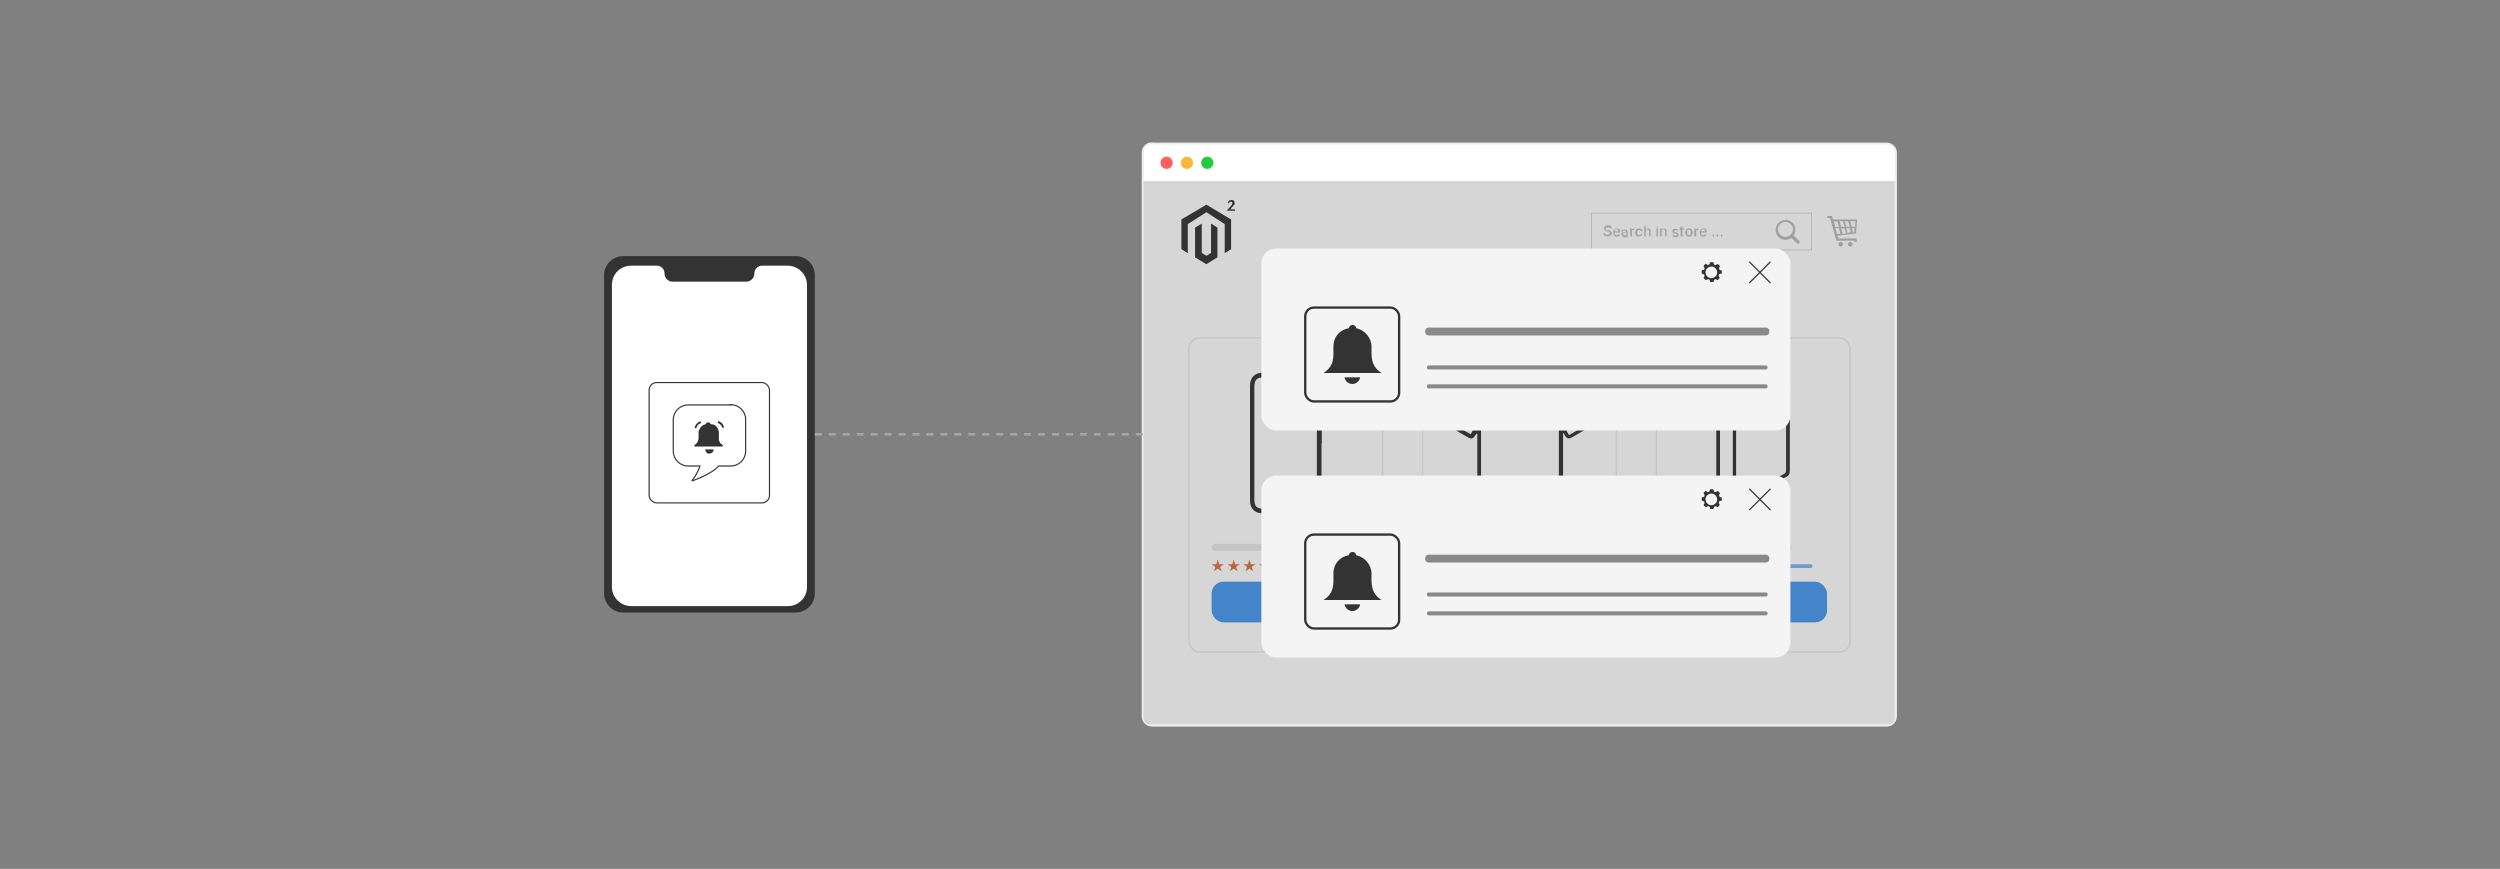 <?xml version="1.0" encoding="UTF-8"?>
<svg id="_03-What-are-Magento-Push-Notifications" data-name=" 03-What-are-Magento-Push-Notifications" xmlns="http://www.w3.org/2000/svg" version="1.1" viewBox="0 0 860 298.9">
  <rect x="0" y="0" width="860" height="298.9" fill="#808080" stroke="none"/>
  <defs>
    <style>
      .cls-1 {
        stroke: #bcbcbc;
        stroke-width: .2px;
      }

      .cls-1, .cls-2, .cls-3, .cls-4, .cls-5, .cls-6, .cls-7, .cls-8, .cls-9 {
        stroke-miterlimit: 10;
      }

      .cls-1, .cls-6, .cls-10, .cls-8, .cls-9 {
        fill: #fff;
      }

      .cls-11 {
        fill: #24cb3f;
      }

      .cls-11, .cls-12, .cls-13, .cls-14, .cls-15, .cls-16, .cls-17, .cls-18, .cls-19, .cls-20, .cls-21, .cls-22, .cls-10, .cls-23, .cls-24 {
        stroke-width: 0px;
      }

      .cls-12 {
        fill: #eaeaea;
      }

      .cls-2 {
        stroke-width: .4px;
      }

      .cls-2, .cls-3, .cls-4, .cls-5, .cls-7 {
        fill: none;
      }

      .cls-2, .cls-5, .cls-7 {
        stroke: #333;
      }

      .cls-13 {
        fill: #898989;
      }

      .cls-14 {
        opacity: .2;
      }

      .cls-14, .cls-19 {
        isolation: isolate;
      }

      .cls-14, .cls-22, .cls-24 {
        fill: #333;
      }

      .cls-3, .cls-8 {
        stroke: #ededed;
        stroke-width: .7px;
      }

      .cls-4 {
        stroke: #a5a5a5;
        stroke-dasharray: 0 0 2.4 2.4;
        stroke-width: .9px;
      }

      .cls-15, .cls-18 {
        fill: #bcbcbc;
      }

      .cls-15, .cls-24 {
        fill-rule: evenodd;
      }

      .cls-5 {
        stroke-width: .4px;
      }

      .cls-16 {
        fill: #f4f4f4;
      }

      .cls-17 {
        fill: #f5b935;
      }

      .cls-19 {
        opacity: .7;
      }

      .cls-19, .cls-20 {
        fill: #4898ef;
      }

      .cls-6 {
        stroke-width: .5px;
      }

      .cls-6, .cls-9 {
        stroke: #eaeaea;
      }

      .cls-7 {
        stroke-width: .8px;
      }

      .cls-21 {
        fill: #ff5d5e;
      }

      .cls-23 {
        fill: #d9743b;
      }

      .cls-9 {
        stroke-width: .4px;
      }
    </style>
  </defs>
  <g>
    <path class="cls-8" d="M396.3,49.4h252.7c1.8,0,3.2,1.4,3.2,3.2v193.8c0,1.8-1.4,3.2-3.2,3.2h-252.7c-1.8,0-3.2-1.4-3.2-3.2V52.5c0-1.8,1.4-3.2,3.2-3.2Z"/>
    <line class="cls-3" x1="393.1" y1="62.5" x2="652.2" y2="62.5"/>
    <circle class="cls-21" cx="401.3" cy="56" r="2.1"/>
    <circle class="cls-17" cx="408.3" cy="56" r="2.1"/>
    <circle class="cls-11" cx="415.3" cy="56" r="2.1"/>
  </g>
  <g id="LOGO">
    <polygon class="cls-22" points="423.5 75.5 423.5 85.7 421.3 87.1 421.3 77.1 415 73 408.6 77.1 408.6 87.1 406.4 85.7 406.4 75.5 415 70.4 423.5 75.5"/>
    <polygon class="cls-22" points="418.8 78.3 418.8 88.5 417.2 89.5 415 90.9 412.7 89.5 411.1 88.5 411.1 78.3 413.4 76.9 413.4 87 415 88 416.6 87 416.6 76.9 418.8 78.3"/>
  </g>
  <path class="cls-22" d="M422.2,72.6v-.4l1.2-1.3c.1-.1.2-.3.3-.4s.1-.2.2-.3c0,0,0-.2,0-.3s0-.2,0-.3-.1-.2-.2-.2c0,0-.2,0-.3,0s-.2,0-.3,0-.2.1-.2.2c0,0,0,.2,0,.3h-.5c0-.2,0-.4.2-.6s.2-.3.4-.4c.2,0,.4-.1.6-.1s.4,0,.6.1c.2,0,.3.2.4.4,0,.2.1.3.1.5s0,.3,0,.4c0,.1-.1.3-.3.4-.1.2-.3.3-.5.6l-.7.8h0s1.6,0,1.6,0v.5h-2.4Z"/>
  <rect class="cls-1" x="547.5" y="73.3" width="75.6" height="12.7"/>
  <path class="cls-18" d="M553.8,78.7c0-.2,0-.3-.2-.4-.1,0-.3-.1-.5-.1s-.3,0-.4,0c-.1,0-.2.1-.3.2,0,0,0,.2,0,.3s0,.2,0,.2c0,0,0,.1.2.2,0,0,.1,0,.2.1,0,0,.2,0,.2,0h.4c.1.1.2.2.4.2s.2.1.3.2c.1,0,.2.2.3.3s0,.3,0,.4,0,.4-.2.5-.3.3-.5.4c-.2,0-.4.1-.7.1s-.5,0-.7-.1-.4-.2-.5-.4c-.1-.2-.2-.3-.2-.6h.5c0,.1,0,.2.1.3,0,0,.2.2.3.2.1,0,.2,0,.4,0s.3,0,.4,0c.1,0,.2-.1.3-.2,0,0,.1-.2.1-.3s0-.2,0-.3-.1-.1-.2-.2c-.1,0-.2,0-.3-.1h-.4c-.3-.2-.5-.3-.7-.5s-.3-.4-.3-.6,0-.4.2-.5.3-.3.5-.4c.2,0,.4-.1.7-.1s.5,0,.7.1c.2,0,.3.2.4.4s.2.3.2.5h-.5Z"/>
  <path class="cls-18" d="M556.2,81.4c-.3,0-.5,0-.7-.2-.2-.1-.3-.3-.4-.5-.1-.2-.2-.5-.2-.7s0-.5.2-.7c.1-.2.3-.4.4-.5.2-.1.4-.2.7-.2s.3,0,.4,0c.1,0,.3.1.4.2s.2.2.3.4c0,.2,0,.4,0,.6v.2h-2.2v-.4h1.6c0-.1,0-.3,0-.4,0-.1-.1-.2-.2-.3s-.2,0-.4,0-.3,0-.4.1c-.1,0-.2.2-.3.3,0,.1,0,.2,0,.4v.3c0,.2,0,.3,0,.5,0,.1.2.2.3.3.1,0,.2.1.4.1s.2,0,.3,0c0,0,.2,0,.2-.1s.1-.1.1-.2h.5c0,.2-.1.4-.2.5-.1.1-.2.2-.4.3-.2,0-.3,0-.5,0h0Z"/>
  <path class="cls-18" d="M558.7,81.4c-.2,0-.3,0-.5,0-.1,0-.2-.2-.3-.3,0-.1-.1-.3-.1-.5s0-.3,0-.4.1-.2.2-.2c0,0,.2-.1.3-.1.1,0,.2,0,.4,0,.2,0,.3,0,.4,0s.2,0,.2,0,0,0,0-.1h0c0-.2,0-.3-.1-.4,0,0-.2-.1-.4-.1s-.3,0-.4.1-.2.2-.2.3h-.5c0-.3.1-.4.3-.5.1-.1.2-.2.4-.2.1,0,.3,0,.5,0s.2,0,.3,0c.1,0,.2,0,.3.1.1,0,.2.2.3.3,0,.1.1.3.1.5v1.8h-.5v-.4h0c0,0,0,.1-.2.2,0,0-.2.1-.3.2s-.2,0-.4,0h0ZM558.9,81c.1,0,.3,0,.4,0,.1,0,.2-.1.2-.2,0,0,0-.2,0-.3v-.4s0,0-.1,0c0,0-.1,0-.2,0s-.1,0-.2,0c0,0-.1,0-.2,0-.1,0-.2,0-.3,0,0,0-.2,0-.2.1s0,.1,0,.2,0,.2.1.3c0,0,.2.1.4.1h0Z"/>
  <path class="cls-18" d="M560.8,81.3v-2.7h.5v.4h0c0-.1.1-.3.3-.3.1,0,.3-.1.4-.1s0,0,.1,0c0,0,0,0,.1,0v.5s0,0-.1,0c0,0-.1,0-.2,0-.1,0-.2,0-.3,0,0,0-.2.1-.2.2,0,0,0,.2,0,.3v1.7h-.5,0Z"/>
  <path class="cls-18" d="M563.8,81.4c-.3,0-.5,0-.7-.2s-.3-.3-.4-.5-.2-.5-.2-.7,0-.5.2-.7c.1-.2.2-.4.4-.5.2-.1.4-.2.7-.2s.4,0,.6.1c.2,0,.3.2.4.3s.2.3.2.5h-.5c0-.1,0-.2-.2-.3-.1,0-.2-.1-.4-.1s-.3,0-.4.1c-.1,0-.2.2-.3.3s0,.3,0,.5,0,.4,0,.5c0,.1.1.3.3.3.1,0,.2.1.4.1s.2,0,.3,0,.2,0,.2-.2c0,0,0-.2.1-.3h.5c0,.2,0,.3-.2.5,0,.1-.2.2-.4.3-.2,0-.3.1-.6.1h0Z"/>
  <path class="cls-18" d="M566.1,79.7v1.6h-.5v-3.6h.5v1.3h0c0-.1.2-.3.3-.3s.3-.1.5-.1.3,0,.5.1.2.2.3.3.1.3.1.6v1.7h-.5v-1.7c0-.2,0-.4-.2-.5-.1-.1-.2-.2-.4-.2s-.2,0-.3,0c0,0-.2.1-.2.2,0,.1,0,.2,0,.4Z"/>
  <path class="cls-18" d="M570.1,78.2c0,0-.2,0-.2,0,0,0,0-.1,0-.2s0-.2,0-.2.1,0,.2,0,.2,0,.2,0,0,.1,0,.2,0,.2,0,.2c0,0-.1,0-.2,0ZM569.8,81.3v-2.7h.5v2.7h-.5Z"/>
  <path class="cls-18" d="M571.6,79.7v1.6h-.5v-2.7h.5v.4h0c0-.1.2-.3.3-.3.1,0,.3-.1.5-.1s.3,0,.5.1c.1,0,.2.2.3.3,0,.2.1.3.1.6v1.7h-.5v-1.7c0-.2,0-.4-.2-.5-.1-.1-.2-.2-.4-.2s-.2,0-.3,0c0,0-.2.1-.2.2,0,.1,0,.2,0,.4h0Z"/>
  <path class="cls-18" d="M577.4,79.3h-.5s0,0,0,0c0,0-.1-.1-.2-.1,0,0-.2,0-.3,0s-.3,0-.4.1c-.1,0-.2.2-.2.3s0,.2.1.2c0,0,.2.1.3.1h.4c.2.2.4.2.6.4.1.1.2.3.2.5s0,.3-.1.4c0,.1-.2.2-.4.3-.2,0-.4.1-.6.1s-.6,0-.7-.2-.3-.3-.4-.6h.5c0,0,0,.2.2.2,0,0,.2.1.4.1s.3,0,.4-.1c.1,0,.2-.2.2-.3s0-.2,0-.2c0,0-.2-.1-.3-.1h-.5c-.3-.2-.4-.3-.6-.4s-.2-.3-.2-.5,0-.3.1-.4c0-.1.2-.2.4-.3s.3-.1.5-.1c.3,0,.5,0,.7.2s.3.3.3.5h0Z"/>
  <path class="cls-18" d="M579.3,78.6v.4h-1.5v-.4h1.5ZM578.2,78h.5v2.6c0,.1,0,.2,0,.2s0,0,.1.1.1,0,.2,0,0,0,.1,0c0,0,0,0,0,0v.4c0,0,0,0,0,0,0,0-.1,0-.2,0-.1,0-.3,0-.4,0-.1,0-.2-.1-.3-.2s-.1-.2-.1-.4v-2.7h0Z"/>
  <path class="cls-18" d="M581,81.4c-.3,0-.5,0-.7-.2s-.3-.3-.4-.5c-.1-.2-.2-.5-.2-.7s0-.5.2-.7c.1-.2.3-.4.4-.5s.4-.2.7-.2.5,0,.7.2c.2.1.3.3.4.5s.2.5.2.7,0,.5-.2.7c-.1.2-.3.4-.4.5-.2.1-.4.2-.7.2ZM581,80.9c.2,0,.3,0,.4-.1.1,0,.2-.2.2-.3,0-.1,0-.3,0-.5s0-.3,0-.5c0-.1-.1-.3-.2-.4-.1,0-.2-.1-.4-.1s-.3,0-.4.1c-.1,0-.2.2-.2.4,0,.1,0,.3,0,.5s0,.3,0,.5c0,.1.1.3.2.3.1,0,.2.1.4.1Z"/>
  <path class="cls-18" d="M582.9,81.3v-2.7h.5v.4h0c0-.1.1-.3.3-.3.1,0,.3-.1.4-.1s0,0,.1,0c0,0,0,0,.1,0v.5s0,0-.1,0c0,0-.1,0-.2,0-.1,0-.2,0-.3,0,0,0-.2.1-.2.2,0,0,0,.2,0,.3v1.7h-.5,0Z"/>
  <path class="cls-18" d="M586,81.4c-.3,0-.5,0-.7-.2-.2-.1-.3-.3-.4-.5-.1-.2-.2-.5-.2-.7s0-.5.2-.7c.1-.2.3-.4.4-.5.2-.1.4-.2.7-.2s.3,0,.4,0c.1,0,.3.1.4.2s.2.2.3.4c0,.2,0,.4,0,.6v.2h-2.2v-.4h1.6c0-.1,0-.3,0-.4,0-.1-.1-.2-.2-.3s-.2,0-.4,0-.3,0-.4.1c-.1,0-.2.2-.3.3,0,.1,0,.2,0,.4v.3c0,.2,0,.3,0,.5,0,.1.2.2.3.3.1,0,.2.1.4.1s.2,0,.3,0c0,0,.2,0,.2-.1s.1-.1.1-.2h.5c0,.2-.1.4-.2.5-.1.1-.2.2-.4.3-.2,0-.3,0-.5,0h0Z"/>
  <path class="cls-18" d="M589.4,81.4c0,0-.2,0-.2-.1,0,0-.1-.2-.1-.3s0-.2.1-.2c0,0,.2-.1.2-.1s.2,0,.2.1c0,0,.1.2.1.2s0,.1,0,.2c0,0,0,0-.1.1,0,0-.1,0-.2,0h0Z"/>
  <path class="cls-18" d="M590.8,81.4c0,0-.2,0-.2-.1,0,0-.1-.2-.1-.3s0-.2.1-.2c0,0,.2-.1.2-.1s.2,0,.2.1c0,0,.1.2.1.2s0,.1,0,.2c0,0,0,0-.1.1,0,0-.1,0-.2,0h0Z"/>
  <path class="cls-18" d="M592.2,81.4c0,0-.2,0-.2-.1,0,0-.1-.2-.1-.3s0-.2.1-.2c0,0,.2-.1.2-.1s.2,0,.2.1c0,0,.1.2.1.2s0,.1,0,.2c0,0,0,0-.1.1,0,0-.1,0-.2,0h0Z"/>
  <path class="cls-18" d="M614.2,75.6h0c.9,0,1.8.4,2.4,1,.6.6,1,1.4,1,2.4h0s0,0,0,0c0,.4,0,.7-.2,1.1,0,0,0,.1,0,.2h0c0,.2-.2.5-.4.7l1.9,1.8h0s0,0,0,0h0c.1.1.2.2.2.4,0,.1,0,.3-.1.4h0s0,0,0,0h0s0,0,0,0h0c-.1.1-.2.2-.4.2-.1,0-.3,0-.4-.1h0s0,0,0,0h0s-2-1.8-2-1.8c0,0-.1,0-.2.1,0,0-.2,0-.3.1-.4.2-1,.4-1.5.4h0s0,0,0,0h0c-.9,0-1.8-.4-2.4-1-.6-.6-1-1.4-1-2.4h0s0,0,0,0c0-.9.4-1.8,1-2.4.6-.6,1.4-1,2.4-1h0s0,0,0,0h0ZM614.2,76.3h0s0,0,0,0h0c-.7,0-1.4.3-1.8.8-.5.5-.8,1.1-.8,1.8h0s0,0,0,0c0,.7.3,1.4.8,1.8.5.5,1.1.8,1.8.8h0s0,0,0,0h0c.7,0,1.4-.3,1.8-.8.5-.5.8-1.1.8-1.8h0s0,0,0,0c0-.7-.3-1.4-.8-1.8-.5-.5-1.1-.8-1.8-.8h0Z"/>
  <path class="cls-15" d="M630.6,75.5h7.8c.5,0,.5.2.4.7l-.3,3.7c0,.6,0,.4-.6.5l-5.8.7.3.9h6.2c0,.3.2.8.3,1.2h-1v-.4h-5.1c-1.1,0-1,.3-1.3-.7l-2-7.1h-.9v-.7h1.6c0,.3.2.8.3,1.1h0ZM633.2,83.2c.4,0,.8.4.8.8s-.4.8-.8.8-.8-.4-.8-.8.4-.8.8-.8h0ZM636.5,83.2c.4,0,.8.4.8.8s-.4.8-.8.8-.8-.4-.8-.8.4-.8.8-.8h0ZM631.3,78.1h1.3l-.5-1.9c-.5,0-.9,0-1.3,0l.2.6h0s.4,1.3.4,1.3h0ZM632.8,76.1l.5,1.9h1.2l-.5-1.9h-1.2ZM634.6,76.1l.5,1.9h1.2l-.5-1.9h-1.2ZM636.5,76.1l.5,1.9h1.2v-1.5c.2-.4.2-.4-.2-.4-.5,0-1,0-1.5,0h0ZM638.1,78.5h-1l.3,1.4h0c.5,0,.5,0,.5-.4v-.9h0ZM636.7,80l-.4-1.5h-1.2l.4,1.6,1.1-.2h0ZM635,80.3l-.4-1.7h-1.2l.5,1.9,1.2-.2h0ZM633.1,80.5l-.5-2h-1.2l.6,2.1,1.1-.2h0Z"/>
  <rect class="cls-6" x="409" y="116.2" width="66.6" height="108.1" rx="3.7" ry="3.7"/>
  <rect class="cls-20" x="416.8" y="200.1" width="50.9" height="14" rx="4.1" ry="4.1"/>
  <path class="cls-12" d="M418,187.1h36.3c.7,0,1.2.5,1.2,1.2h0c0,.7-.5,1.2-1.2,1.2h-36.3c-.7,0-1.2-.5-1.2-1.2h0c0-.7.5-1.2,1.2-1.2Z"/>
  <rect class="cls-19" x="444.7" y="194.1" width="18" height="1.3" rx=".6" ry=".6"/>
  <polygon class="cls-23" points="418.9 192.5 419.4 194.1 421 194.1 419.7 195 420.2 196.5 418.9 195.6 417.6 196.5 418.1 195 416.8 194.1 418.4 194.1 418.9 192.5"/>
  <polygon class="cls-23" points="424.4 192.5 424.9 194.1 426.5 194.1 425.2 195 425.7 196.5 424.4 195.6 423.1 196.5 423.6 195 422.3 194.1 423.9 194.1 424.4 192.5"/>
  <polygon class="cls-23" points="429.8 192.5 430.3 194.1 431.9 194.1 430.6 195 431.1 196.5 429.8 195.6 428.5 196.5 429 195 427.7 194.1 429.3 194.1 429.8 192.5"/>
  <polygon class="cls-23" points="435.2 192.5 435.7 194.1 437.3 194.1 436 195 436.5 196.5 435.2 195.6 433.9 196.5 434.4 195 433.1 194.1 434.7 194.1 435.2 192.5"/>
  <polygon class="cls-23" points="440.7 192.5 441.2 194.1 442.8 194.1 441.5 195 442 196.5 440.7 195.6 439.4 196.5 439.9 195 438.6 194.1 440.2 194.1 440.7 192.5"/>
  <path class="cls-10" d="M441.8,212.3v-1.2c-.7,0-1.4-.2-1.9-.5l.3-.8c.4.3,1.1.5,1.7.5s1.4-.5,1.4-1.2-.5-1.1-1.4-1.4c-1.2-.5-2-1-2-2.1s.7-1.8,1.8-2v-1.2h.8v1.2c.7,0,1.2.2,1.6.4l-.3.8c-.3-.1-.8-.4-1.5-.4s-1.3.6-1.3,1,.4.9,1.5,1.4c1.2.5,1.9,1.1,1.9,2.2s-.7,1.9-1.9,2.1v1.3h-.8Z"/>
  <path class="cls-22" d="M454.6,152.5c0,6.5,0,12.9,0,19.4,0,3.2-1.5,4.7-4.7,4.7-5.1,0-10.3,0-15.4,0-2.9,0-4.5-1.6-4.5-4.5,0-13.1,0-26.3,0-39.4,0-2.8,1.6-4.5,4.5-4.5,5.2,0,10.4,0,15.7,0,2.9,0,4.5,1.6,4.5,4.5,0,6.6,0,13.2,0,19.8h0ZM431.5,152.3c0,6.5,0,13.1,0,19.6,0,2.3.9,3.1,3.1,3.1,5.1,0,10.2,0,15.3,0,2.2,0,3.1-.9,3.1-3,0-13,0-26,0-39,0-2.4-.8-3.2-3.2-3.2-5,0-9.9,0-14.9,0-2.6,0-3.4.8-3.4,3.4,0,6.4,0,12.7,0,19.1h0Z"/>
  <path class="cls-10" d="M442.3,173.3h0c1,0,2,0,3,0,.4,0,.7-.5,1.1-.8-.4-.2-.7-.7-1.1-.7-2,0-4,0-6.1,0-.3,0-.7.5-1,.7.3.3.7.7,1,.8,1,.1,2,0,3,0h0Z"/>
  <path class="cls-22" d="M442.3,173.3c-1,0-2,0-3,0-.4,0-.7-.5-1-.8.3-.3.7-.7,1-.7,2,0,4,0,6.1,0,.4,0,.7.4,1.1.7-.4.3-.7.8-1.1.8-1,.1-2,0-3,0h0s0,0,0,0Z"/>
  <rect class="cls-6" x="569.8" y="116.2" width="66.6" height="108.1" rx="3.7" ry="3.7"/>
  <rect class="cls-20" x="577.6" y="200.1" width="50.9" height="14" rx="4.1" ry="4.1"/>
  <path class="cls-12" d="M578.9,187.1h36.3c.7,0,1.2.5,1.2,1.2h0c0,.7-.5,1.2-1.2,1.2h-36.3c-.7,0-1.2-.5-1.2-1.2h0c0-.7.5-1.2,1.2-1.2Z"/>
  <rect class="cls-19" x="605.5" y="194.1" width="18" height="1.3" rx=".6" ry=".6"/>
  <polygon class="cls-23" points="579.7 192.5 580.2 194.1 581.8 194.1 580.5 195 581 196.5 579.7 195.6 578.4 196.5 578.9 195 577.6 194.1 579.2 194.1 579.7 192.5"/>
  <polygon class="cls-23" points="585.2 192.5 585.7 194.1 587.3 194.1 586 195 586.5 196.5 585.2 195.6 583.9 196.5 584.4 195 583.1 194.1 584.7 194.1 585.2 192.5"/>
  <polygon class="cls-23" points="590.6 192.5 591.1 194.1 592.7 194.1 591.4 195 591.9 196.5 590.6 195.6 589.3 196.5 589.8 195 588.5 194.1 590.1 194.1 590.6 192.5"/>
  <polygon class="cls-23" points="596.1 192.5 596.5 194.1 598.2 194.1 596.9 195 597.4 196.5 596.1 195.6 594.8 196.5 595.2 195 593.9 194.1 595.6 194.1 596.1 192.5"/>
  <polygon class="cls-23" points="601.5 192.5 602 194.1 603.6 194.1 602.3 195 602.8 196.5 601.5 195.6 600.2 196.5 600.7 195 599.4 194.1 601 194.1 601.5 192.5"/>
  <path class="cls-10" d="M602.6,212.4v-1.2c-.7,0-1.4-.2-1.9-.5l.3-.8c.4.3,1.1.5,1.7.5s1.4-.5,1.4-1.2-.5-1.1-1.4-1.4c-1.2-.5-2-1-2-2.1s.7-1.8,1.8-2v-1.2h.8v1.2c.7,0,1.2.2,1.6.4l-.3.8c-.3-.1-.8-.4-1.5-.4s-1.3.6-1.3,1,.4.9,1.5,1.4c1.2.5,1.9,1.1,1.9,2.2s-.7,1.9-1.9,2.1v1.3h-.8Z"/>
  <path class="cls-22" d="M609.7,129.5v1.2l4.3,2.7s1.9-.8,1.8-.7c0,.7-.1,1.5-.1,2.2,0,9,0,18,0,27,0,1.2-.4,1.8-1.5,2.3-5.4,2.5-10.7,5.2-16.1,7.7-.4.2-1,.2-1.4,0-1.9-.8-3.7-1.6-5.5-2.4-.6-.2-.8-.6-.8-1.2,0-9.9,0-19.8,0-29.6,0-.3.2-.8.5-.9,6.2-2.8,12.3-5.6,18.5-8.3,0,0,0,0,.2,0h0ZM614.4,134.8c-.3,0-.4,0-.6.1-5.3,2.4-10.6,4.7-15.9,7.1-.3.1-.6.8-.6,1.1,0,9,0,17.9,0,26.9,0,.3,0,.5.1.8.4-.2.6-.3.9-.4,5-2.4,10.1-4.9,15.1-7.3.8-.4,1-.8,1-1.6,0-8.5,0-17.1,0-25.6v-1.2h0ZM595.9,170.3c0-.3.1-.5.1-.7,0-9,0-17.9,0-26.9,0-.3,0-.7-.3-.7-1.3-.6-2.6-1.2-4-1.8,0,3.4,0,6.6,0,9.8,0,5.9,0,11.7,0,17.6,0,.4,0,.9.3,1,1.2.6,2.5,1.2,3.9,1.8h0ZM591.9,138.8c1.5.7,2.7,1.2,3.9,1.8.8.4,1.5.4,2.3,0,4.6-2.1,9.3-4.2,14-6.3.3-.2.7-.3.9-.4-1.1-.7-2.3-1.4-3.3-2.2-.5-.5-.8-.5-1.4-.3-3,1.4-6,2.7-9,4-2.4,1.1-4.7,2.1-7.4,3.3h0Z"/>
  <path class="cls-10" d="M614.4,134.8v1.2c0,8.5,0,17.1,0,25.6,0,.8-.2,1.2-1,1.6-5.1,2.4-10.1,4.9-15.1,7.3-.3.1-.5.2-.9.4,0-.3-.1-.6-.1-.8,0-9,0-17.9,0-26.9,0-.4.3-1,.6-1.1,5.3-2.4,10.6-4.8,15.9-7.1.1,0,.3,0,.6-.1h0Z"/>
  <path class="cls-10" d="M595.9,170.3c-1.3-.6-2.6-1.1-3.9-1.8-.2-.1-.3-.7-.3-1,0-5.9,0-11.7,0-17.6,0-3.2,0-6.3,0-9.8,1.4.6,2.8,1.2,4,1.8.2,0,.3.5.3.7,0,9,0,17.9,0,26.9,0,.2,0,.3-.1.7h0Z"/>
  <path class="cls-10" d="M591.9,138.8c2.7-1.2,5-2.3,7.4-3.3,3-1.3,6-2.7,9-4,.6-.3.9-.2,1.4.3,1,.8,2.2,1.5,3.3,2.2-.2.1-.6.3-.9.4-4.7,2.1-9.3,4.1-14,6.3-.8.4-1.5.4-2.3,0-1.2-.6-2.4-1.1-3.9-1.8h0Z"/>
  <rect class="cls-9" x="489.4" y="116.2" width="66.6" height="108.1" rx="3" ry="3"/>
  <rect class="cls-20" x="497.2" y="200.1" width="50.9" height="14" rx="3.2" ry="3.2"/>
  <rect class="cls-12" x="497.2" y="187.1" width="38.7" height="2.4" rx="1.1" ry="1.1"/>
  <rect class="cls-19" x="525.1" y="194.1" width="18" height="1.3" rx=".6" ry=".6"/>
  <polygon class="cls-23" points="499.3 192.5 499.8 194.1 501.4 194.1 500.1 195 500.6 196.5 499.3 195.6 498 196.5 498.5 195 497.2 194.1 498.8 194.1 499.3 192.5"/>
  <polygon class="cls-23" points="504.8 192.5 505.3 194.1 506.9 194.1 505.6 195 506.1 196.5 504.8 195.6 503.5 196.5 504 195 502.7 194.1 504.3 194.1 504.8 192.5"/>
  <polygon class="cls-23" points="510.2 192.5 510.7 194.1 512.3 194.1 511 195 511.5 196.5 510.2 195.6 508.9 196.5 509.4 195 508.1 194.1 509.7 194.1 510.2 192.5"/>
  <polygon class="cls-23" points="515.6 192.5 516.1 194.1 517.7 194.1 516.4 195 516.9 196.5 515.6 195.6 514.3 196.5 514.8 195 513.5 194.1 515.1 194.1 515.6 192.5"/>
  <polygon class="cls-23" points="521.1 192.5 521.6 194.1 523.2 194.1 521.9 195 522.4 196.5 521.1 195.6 519.8 196.5 520.3 195 519 194.1 520.6 194.1 521.1 192.5"/>
  <path class="cls-10" d="M522.2,212.3v-1.2c-.7,0-1.4-.2-1.9-.5l.3-.8c.4.3,1.1.5,1.7.5s1.4-.5,1.4-1.2-.5-1.1-1.4-1.4c-1.2-.5-2-1-2-2.1s.7-1.8,1.8-2v-1.2h.8v1.2c.7,0,1.2.2,1.6.4l-.3.8c-.3-.1-.8-.4-1.5-.4s-1.3.6-1.3,1,.4.9,1.5,1.4c1.2.5,1.9,1.1,1.9,2.2s-.7,1.9-1.9,2.1v1.3h-.8Z"/>
  <path class="cls-22" d="M498,146.4c1.9-3.8,3.8-7.4,5.6-11,.2-.4.7-.7,1.1-.8,4.5-1.2,9-2.3,13.5-3.5,0,0,.2,0,.2,0,.7,3.9,1.7,5,4.6,4.9,2.5,0,3.6-1.4,4.1-5,.8.2,1.6.4,2.4.6,3.6.9,7.2,1.9,10.8,2.8.9.2,1.5.7,1.9,1.5,1.6,3.3,3.3,6.5,5,9.8.3.6.2,1-.4,1.3-1.9,1-3.7,2.1-5.6,3.2-1.7,1-2.2.8-3.1-.8,0-.1-.2-.2-.4-.6,0,.6,0,1.1,0,1.5,0,6.3,0,12.7,0,19,0,1.8-.4,2.3-2.2,2.3-8.4,0-16.7,0-25.1,0-1.7,0-2.2-.4-2.2-2.2,0-6.3,0-12.6,0-18.9,0-.4,0-.9,0-1.3-.2,0-.3,0-.3,0-1.4,2-1.5,2.1-3.7.8-1.9-1.1-3.9-2.3-6-3.5h0ZM536.2,170v-27h.3c1.1,2,2.1,4.2,3.3,6.4,2.1-1.2,4-2.3,6-3.5-1.6-3.3-3.2-6.4-4.9-9.6-.2-.3-.7-.5-1.1-.6-3.4-.9-6.8-1.8-10.2-2.7-.3,0-.7-.1-1-.2-.7,2.7-2.3,4.3-5,4.5-3.4.3-5.5-1.3-6.4-4.5-.2,0-.3,0-.4,0-3.7,1-7.4,1.9-11.2,2.9-.4.1-.8.5-1,.9-1.1,2-2.1,4.1-3.1,6.1-.5,1-1,2-1.5,3,2.1,1.2,4,2.3,6,3.4,1.1-2.2,2.2-4.3,3.2-6.3.1,0,.3,0,.4,0v26.9h26.7Z"/>
  <path class="cls-10" d="M536.2,170h-26.7v-26.9c-.1,0-.3,0-.4,0-1,2-2.1,4.1-3.2,6.3-2-1.1-3.9-2.3-6-3.4.5-1.1,1-2,1.5-3,1-2,2.1-4.1,3.1-6.1.2-.4.6-.8,1-.9,3.7-1,7.4-2,11.2-2.9.1,0,.2,0,.4,0,.9,3.2,3,4.8,6.4,4.5,2.7-.2,4.3-1.9,5-4.5.3,0,.7,0,1,.2,3.4.9,6.8,1.8,10.2,2.7.4.1.9.3,1.1.6,1.7,3.2,3.2,6.3,4.9,9.6-2,1.2-3.9,2.3-6,3.5-1.1-2.2-2.2-4.3-3.3-6.4h-.3v27.1h0Z"/>
  <path class="cls-14" d="M393.5,62.5h258.3v184.2c0,1.4-1.1,2.5-2.5,2.5h-253.4c-1.4,0-2.5-1.1-2.5-2.5V62.5h0Z"/>
  <rect class="cls-16" x="433.9" y="85.5" width="182" height="62.6" rx="5.1" ry="5.1"/>
  <path class="cls-22" d="M592.3,94.2v-1.1s-.8-.3-.8-.3c0-.2-.1-.4-.2-.5l.4-.8-.8-.7-.8.4c-.2,0-.3-.2-.5-.2h0l-.2-.8h-1.1s-.3.8-.3.8h0c-.2,0-.4.1-.5.2h0s-.8-.5-.8-.5l-.7.8.4.8h0c0,.2-.2.3-.2.5h0s-.8.2-.8.2v1.1s.8.3.8.3c0,.2.1.3.2.5l-.4.8.8.7.8-.4c.2,0,.3.2.5.2l.2.8h1.1s.3-.8.3-.8c.2,0,.4-.1.5-.2l.7.4.7-.8-.4-.8c0-.2.2-.3.2-.5l.8-.2h0ZM588.8,95.7c-1.1,0-2-.8-2.1-1.9s.8-2,1.9-2.1,2,.8,2.1,1.9-.8,2-1.9,2.1Z"/>
  <path class="cls-22" d="M608.8,90c-2.4,2.4-4.8,4.8-7.1,7.1-.2.2.1.5.3.3,2.4-2.4,4.8-4.8,7.1-7.1.2-.2-.1-.5-.3-.3h0Z"/>
  <path class="cls-22" d="M609.1,97.1c-2.4-2.4-4.8-4.8-7.1-7.1-.2-.2-.5.1-.3.3,2.4,2.4,4.8,4.8,7.1,7.1.2.2.5-.1.3-.3h0Z"/>
  <path class="cls-13" d="M491.5,115.4h115.9c1.7,0,1.7-2.7,0-2.7h-115.9c-1.7,0-1.7,2.7,0,2.7h0Z"/>
  <path class="cls-13" d="M491.5,127.1h115.9c.9,0,.9-1.4,0-1.4h-115.9c-.9,0-.9,1.4,0,1.4h0Z"/>
  <path class="cls-13" d="M491.5,133.6h115.9c.9,0,.9-1.4,0-1.4h-115.9c-.9,0-.9,1.4,0,1.4h0Z"/>
  <rect class="cls-7" x="449" y="105.8" width="32.3" height="32.3" rx="3" ry="3"/>
  <path class="cls-24" d="M466.5,112.9c3,.6,5.3,3.3,5.3,6.4s-.4,6.5,3.4,9h-19.9c3.8-2.5,3.4-5.4,3.4-9s2.3-5.9,5.3-6.4c.2-1.5,2.4-1.5,2.5,0h0ZM467.9,129.8c-.2,1.3-1.4,2.3-2.7,2.3s-2.5-1-2.7-2.3h5.4Z"/>
  <rect class="cls-16" x="433.9" y="163.6" width="182" height="62.6" rx="5.1" ry="5.1"/>
  <path class="cls-22" d="M592.3,172.3v-1.1s-.8-.3-.8-.3c0-.2-.1-.4-.2-.5l.4-.8-.8-.7-.8.4c-.2,0-.3-.2-.5-.2h0l-.2-.8h-1.1s-.3.8-.3.8h0c-.2,0-.4.1-.5.2h0s-.8-.5-.8-.5l-.7.8.4.8h0c0,.2-.2.3-.2.5h0s-.8.2-.8.2v1.1s.8.3.8.3c0,.2.1.3.2.5l-.4.8.8.7.8-.4c.2,0,.3.2.5.2l.2.8h1.1s.3-.8.3-.8c.2,0,.4-.1.5-.2l.7.4.7-.8-.4-.8c0-.2.2-.3.2-.5l.8-.2h0ZM588.8,173.8c-1.1,0-2-.8-2.1-1.9s.8-2,1.9-2.1,2,.8,2.1,1.9-.8,2-1.9,2.1Z"/>
  <path class="cls-22" d="M608.8,168.1c-2.4,2.4-4.8,4.8-7.1,7.1-.2.2.1.5.3.3,2.4-2.4,4.8-4.8,7.1-7.1.2-.2-.1-.5-.3-.3h0Z"/>
  <path class="cls-22" d="M609.1,175.2c-2.4-2.4-4.8-4.8-7.1-7.1-.2-.2-.5.1-.3.3,2.4,2.4,4.8,4.8,7.1,7.1.2.2.5-.1.3-.3h0Z"/>
  <path class="cls-13" d="M491.5,193.5h115.9c1.7,0,1.7-2.7,0-2.7h-115.9c-1.7,0-1.7,2.7,0,2.7h0Z"/>
  <path class="cls-13" d="M491.5,205.2h115.9c.9,0,.9-1.4,0-1.4h-115.9c-.9,0-.9,1.4,0,1.4h0Z"/>
  <path class="cls-13" d="M491.5,211.7h115.9c.9,0,.9-1.4,0-1.4h-115.9c-.9,0-.9,1.4,0,1.4h0Z"/>
  <rect class="cls-7" x="449" y="183.9" width="32.3" height="32.3" rx="3" ry="3"/>
  <path class="cls-24" d="M466.5,191c3,.6,5.3,3.3,5.3,6.4s-.4,6.5,3.4,9h-19.9c3.8-2.5,3.4-5.4,3.4-9s2.3-5.9,5.3-6.4c.2-1.5,2.4-1.5,2.5,0h0ZM467.9,207.9c-.2,1.3-1.4,2.3-2.7,2.3s-2.5-1-2.7-2.3h5.4Z"/>
  <g>
    <path class="cls-22" d="M280.3,94.7v109.4c0,3.7-3,6.6-6.6,6.6h-59.3c-3.7,0-6.6-3-6.6-6.6v-109.4c0-3.7,3-6.6,6.6-6.6h59.3c3.7,0,6.6,3,6.6,6.6Z"/>
    <path class="cls-10" d="M277.6,98v103.9c0,3.7-2.9,6.6-6.6,6.6h-53.9c-3.6,0-6.6-3-6.6-6.6v-103.9c0-3.7,2.9-6.6,6.6-6.6h8.9c1.5,0,2.6,1.2,2.6,2.7h0c0,1.5,1.2,2.8,2.8,2.8h25.3c1.5,0,2.8-1.2,2.8-2.8h0c0-1.5,1.2-2.7,2.6-2.7h8.9c3.6,0,6.6,3,6.6,6.6h0Z"/>
  </g>
  <rect class="cls-5" x="223.3" y="131.6" width="41.4" height="41.4" rx="2.6" ry="2.6"/>
  <path class="cls-2" d="M251.4,139.2c2.8,0,5.1,2.3,5.1,5.1h0v10.9c0,2.8-2.3,5.1-5.1,5.1h-4.2c-1.8,2.3-7.5,4.6-9,5.1-.1,0-.2,0-.1-.2l.8-1c.6-.9,1.6-2.9,1.9-3.9h-4.1c-2.8,0-5.1-2.3-5.1-5.1v-10.8c0-2.8,2.3-5.1,5.1-5.1h14.8s0,0,0,0Z"/>
  <path class="cls-22" d="M245.5,154.8c0,.3-.2.6-.5.9-.4.3-1,.4-1.5.3-.2,0-.3-.1-.4-.3-.1-.1-.2-.2-.3-.4,0-.1-.1-.3-.2-.5,0,0,0-.2.1-.2h2.6c0,0,.2,0,.2.2,0,0,0,0,0,0h0s0,0,0,0ZM240.8,145c.2,0,.3,0,.4.2,0,.2,0,.3-.2.4h0c-.7.2-1.2.8-1.4,1.5,0,.2-.2.3-.4.2,0,0,0,0,0,0-.2,0-.3-.2-.2-.4.1-.4.4-.8.7-1.2.3-.3.7-.6,1.1-.7h0ZM247.1,145.5c-.2,0-.2-.2-.2-.4,0-.2.2-.2.4-.2h0c.8.3,1.5,1,1.7,1.9,0,.2,0,.3-.2.4-.2,0-.3,0-.4-.2-.2-.7-.7-1.2-1.4-1.5h0ZM245.3,146c.2,0,.3.2.5.2h0c.2,0,.3.2.4.3.3.2.5.5.7.9,0,.2.2.3.2.5h0c0,.2.1.4.2.6,0,.2,0,.4,0,.6v1.2h0c0,.2,0,.4,0,.5,0,.2,0,.3,0,.5h0c0,.2,0,.3.2.5,0,.2.2.3.2.5h0c.1.2.2.3.4.4.2.2.4.3.5.4.1,0,.2.2,0,.4,0,0-.1.1-.2.1h-9.3c-.1,0-.3-.1-.3-.3,0,0,0-.2.1-.2.2-.1.4-.3.5-.4.1-.1.3-.3.4-.4h0c0-.1.2-.3.2-.4,0-.1.1-.3.2-.5h0c0-.2,0-.3.1-.5,0-.2,0-.4,0-.5v-1.2c0-.2,0-.4,0-.6,0-.2,0-.4.2-.6,0-.2.1-.3.2-.5.2-.3.4-.6.7-.9.3-.3.6-.4,1-.6.1,0,.3,0,.4-.1,0-.1.1-.3.2-.4.2-.1.4-.2.6-.2.2,0,.4,0,.6.2.5.5-.1.2.6.5h0,0Z"/>
  <line class="cls-4" x1="280.3" y1="149.4" x2="393.1" y2="149.4"/>
</svg>